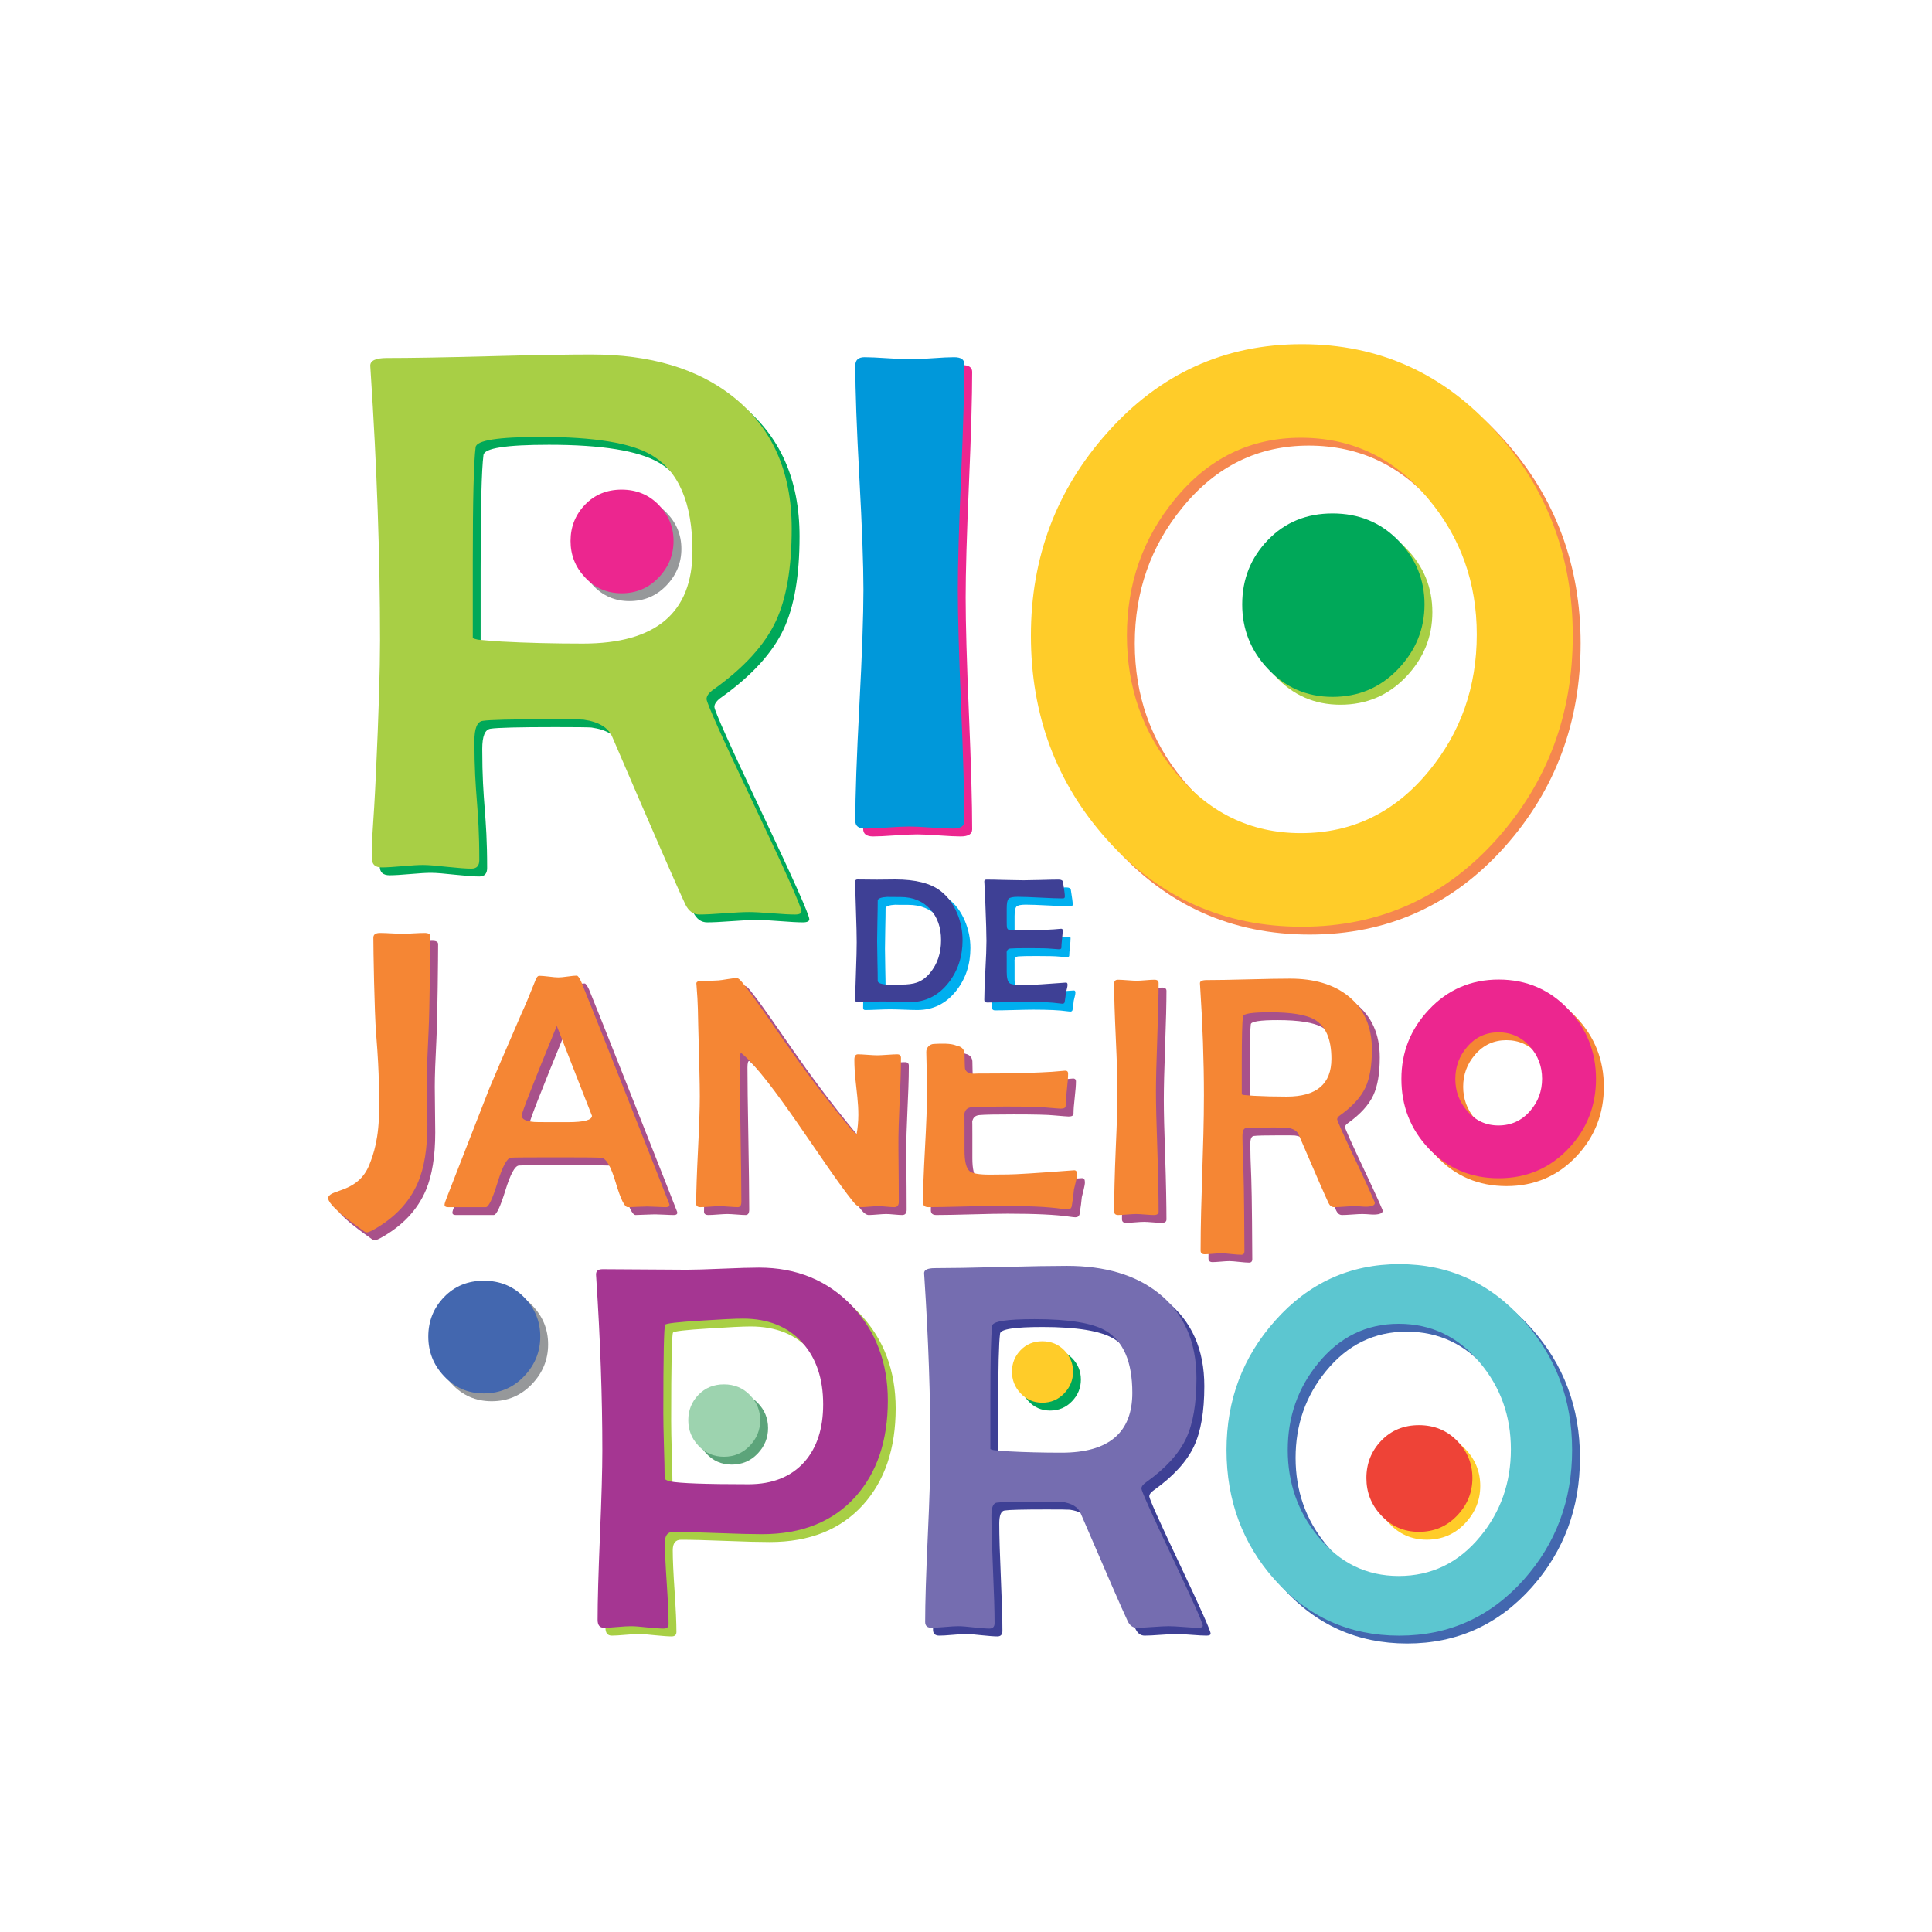 <?xml version="1.0" encoding="UTF-8"?>
<!DOCTYPE svg PUBLIC "-//W3C//DTD SVG 1.1//EN" "http://www.w3.org/Graphics/SVG/1.1/DTD/svg11.dtd">
<!-- Creator: CorelDRAW -->
<svg xmlns="http://www.w3.org/2000/svg" xml:space="preserve" width="55.503mm" height="55.503mm" version="1.1" style="shape-rendering:geometricPrecision; text-rendering:geometricPrecision; image-rendering:optimizeQuality; fill-rule:evenodd; clip-rule:evenodd"
viewBox="0 0 4201620 4201620"
 xmlns:xlink="http://www.w3.org/1999/xlink"
 xmlns:xodm="http://www.corel.com/coreldraw/odm/2003">
 <defs>
  <style type="text/css">
   <![CDATA[
    .fil0 {fill:none}
    .fil4 {fill:#96989A;fill-rule:nonzero}
    .fil12 {fill:#FFCC29;fill-rule:nonzero}
    .fil10 {fill:#F5874F;fill-rule:nonzero}
    .fil6 {fill:#F58634;fill-rule:nonzero}
    .fil19 {fill:#EE4337;fill-rule:nonzero}
    .fil9 {fill:#EC268F;fill-rule:nonzero}
    .fil5 {fill:#A8518A;fill-rule:nonzero}
    .fil18 {fill:#9DD3AF;fill-rule:nonzero}
    .fil1 {fill:#A8CF45;fill-rule:nonzero}
    .fil13 {fill:#A53692;fill-rule:nonzero}
    .fil15 {fill:#5CC6D0;fill-rule:nonzero}
    .fil11 {fill:#5CA47A;fill-rule:nonzero}
    .fil14 {fill:#756DB0;fill-rule:nonzero}
    .fil3 {fill:#4367AF;fill-rule:nonzero}
    .fil7 {fill:#00AFEF;fill-rule:nonzero}
    .fil8 {fill:#00A859;fill-rule:nonzero}
    .fil17 {fill:#0098DA;fill-rule:nonzero}
    .fil2 {fill:#3E4095;fill-rule:nonzero}
    .fil16 {fill:#3E4095;fill-rule:nonzero}
   ]]>
  </style>
 </defs>
 <g id="Layer_x0020_1">
  <g id="_2659871662416">
   <g>
    <rect class="fil0" x="328878" y="328879" width="3543856" height="3543856"/>
    <ellipse class="fil0" cx="2100803" cy="2100807" rx="1771922" ry="1771925"/>
   </g>
   <g>
    <rect class="fil0" x="-4" y="-4" width="4201620" height="4201620"/>
    <ellipse class="fil0" cx="2100802" cy="2100806" rx="2100802" ry="2100806"/>
   </g>
  </g>
  <g id="_2659871662512">
   <g>
    <path class="fil1" d="M1947898 3062916c0,87283 -23641,157223 -70894,209630 -48797,53929 -116443,80985 -202779,80985 -21332,0 -53354,-749 -96420,-2460 -42884,-1718 -75284,-2491 -96806,-2491 -12006,0 -17926,7623 -17926,22877 0,19811 1340,49357 4005,88804 2672,39637 4005,69175 4005,88994 0,6291 -3618,9531 -10666,9531 -7820,0 -19629,-961 -35451,-2475 -15814,-1711 -27638,-2672 -35458,-2672 -6851,0 -16760,568 -29712,1718 -12968,1143 -22680,1718 -29160,1718 -9349,0 -13914,-5715 -13914,-17343 0,-40598 1718,-101757 5140,-183710 3437,-81764 5148,-143127 5148,-184104 0,-116049 -4383,-240872 -13149,-374090l-568 -8380c-394,-8198 4375,-12203 14482,-12203 20197,0 50303,189 90901,575 40401,394 70697,575 91272,575 17547,0 43657,-765 78714,-2294 35072,-1514 61363,-2286 78903,-2286 82128,0 149796,28009 202772,83672 51643,54694 77563,123294 77563,205429zm-140644 8395c0,-55852 -15064,-100629 -45171,-134179 -31257,-34868 -74512,-52400 -129395,-52400 -17154,0 -47646,1529 -91477,4383 -50318,3051 -76231,6101 -77563,8963 -2665,4565 -4005,68600 -4005,192098 0,15625 386,39062 1340,70508 946,31257 1529,54694 1529,70318 0,3248 3989,5897 12188,7812 20394,4005 77184,6101 170183,6101 52021,0 92620,-16208 121583,-48592 27252,-30878 40788,-72612 40788,-125012z"/>
    <path class="fil2" d="M2632800 3552684c0,2861 -3043,4391 -8955,4391 -7040,0 -17903,-575 -32400,-1718 -14474,-1151 -25345,-1718 -32392,-1718 -7805,0 -19432,568 -34868,1718 -15443,1143 -27071,1718 -34890,1718 -8569,0 -15042,-4777 -19614,-14103 -12006,-25352 -46117,-103672 -102529,-234975 -5526,-13528 -19061,-21726 -40591,-24784 -4762,-371 -21726,-560 -50507,-560 -51264,0 -81560,749 -91280,2279 -7820,1143 -11628,10477 -11628,28403 0,26109 1151,65171 3429,117192 2279,51832 3437,90720 3437,116435 0,7820 -3626,11824 -11052,11824 -7441,0 -18675,-961 -33732,-2475 -15064,-1711 -26503,-2672 -34308,-2672 -6291,0 -16003,568 -28971,1718 -12960,1143 -22672,1718 -28971,1718 -9326,0 -13906,-4194 -13906,-12763 0,-41370 1908,-103498 5715,-186390 3823,-82900 5731,-145027 5731,-186375 0,-117586 -4391,-243181 -13157,-376376l-575 -8971c-386,-7426 7434,-11234 23437,-11234 32021,0 80038,-765 143884,-2483 63853,-1718 111666,-2475 143316,-2475 82703,0 149032,19629 198949,59077 55072,43649 82711,105390 82711,185436 0,55261 -7426,98517 -22301,130356 -15617,33331 -44588,65171 -86904,95459 -7040,4769 -10477,9531 -10477,13914 0,5140 22105,54694 66700,148646 44406,93770 66700,143695 66700,149789zm-153211 -506543c0,-67449 -19447,-112438 -58131,-135110 -28592,-16775 -80228,-25163 -154543,-25163 -60417,0 -91098,4769 -92052,14489 -2665,20212 -3997,73937 -3997,161416l0 106715c1136,772 3618,1529 7237,2294 6669,765 17714,1529 32960,2665 35269,1908 73566,2861 114543,2861 102718,0 153983,-43445 153983,-130167z"/>
    <path class="fil3" d="M3302857 3168904c0,-72029 -22392,-134664 -67146,-188078 -47025,-56609 -105905,-84823 -176791,-84823 -70159,0 -128653,28600 -175292,85958 -44012,53604 -66019,116617 -66019,188457 0,71666 22006,134475 66019,188071 46639,57366 105133,85958 175292,85958 71083,0 130319,-28592 177351,-85958 44376,-53596 66586,-116980 66586,-189585zm133150 1514c0,109092 -34974,202931 -104762,281553 -72597,81439 -163059,122249 -271016,122249 -108335,0 -198797,-40629 -271023,-121681 -69773,-78244 -104755,-172295 -104755,-282121 0,-108524 35360,-202371 105890,-281364 72597,-81810 162681,-122824 269888,-122824 107586,0 197851,41015 270463,122824 70144,78608 105315,172461 105315,281364z"/>
    <path class="fil4" d="M1192012 2923839c0,32937 -11703,61772 -35405,86533 -23709,24762 -52854,37002 -87449,37002 -34588,0 -63740,-12771 -87154,-38289 -22332,-23982 -33513,-52309 -33513,-85246 0,-33679 11454,-62271 34323,-86003 22877,-23747 51757,-35488 86344,-35488 35155,0 64285,12006 87722,35996 23429,23982 35133,52324 35133,85496z"/>
    <g>
     <path class="fil5" d="M952761 2053115c0,22990 -1249,159993 -3634,206178 -2377,46185 -3611,80750 -3611,103854 0,11181 167,27911 500,49940 356,22142 522,38751 522,49690 0,51514 -6730,93271 -20182,125163 -18297,43195 -50909,77858 -97851,103967 -6389,3490 -11037,5299 -13634,5299 -2422,0 -5057,-1423 -8108,-3861 -3808,-3028 -82635,-55965 -75595,-73142 7033,-17176 65080,-9947 89115,-70046 8592,-21491 21779,-57525 21143,-124921l-515 -53187c-197,-22029 -1877,-57676 -5867,-106617 -3853,-47275 -6048,-185247 -6048,-209191 0,-6858 4837,-10220 14671,-10220 6389,0 15927,401 28645,1083 12892,704 22430,1075 28819,1075 6389,0 -1128,-386 11242,-1075 12385,-689 21756,-1083 27790,-1083 8448,0 12597,2400 12597,7093z"/>
     <path class="fil5" d="M1472498 2635109c1718,4898 -1393,7222 -7298,7222 -4648,0 -11567,-242 -20485,-727 -9054,-477 -15837,-719 -20492,-719 -4648,0 -11688,242 -21113,719 -9296,484 -16336,727 -20984,727 -6798,0 -15458,-17812 -26018,-53430 -10553,-35625 -21242,-53679 -32165,-54156 -8925,-484 -32188,-727 -70008,-727l-57313 0c-39834,0 -62582,242 -68237,727 -8675,719 -18486,18895 -29402,54398 -10946,35496 -19357,53187 -25269,53187l-82453 0c-4898,0 -7411,-1696 -7411,-5178 0,-2528 1756,-8176 5291,-16843l91863 -235626c7797,-18887 31295,-73649 70500,-164142 7033,-15042 16594,-37669 28532,-67866 3013,-9039 6154,-13482 9682,-13482 4640,0 11681,606 20848,1688 9190,1204 16094,1794 20750,1794 4519,0 11181,-590 20227,-1915 9054,-1332 15715,-1923 19985,-1923 2135,0 5276,4209 9304,12634 5655,13240 33937,84399 85088,213362 71999,181500 106019,268677 106579,270274zm-168048 -191462c-2263,-5662 -14065,-35867 -35435,-90371 -20734,-52945 -34308,-87964 -41098,-105178 -50894,124073 -76291,189183 -76291,194952 0,8062 9175,12634 27661,14080 1007,235 12809,356 35685,356l37449 0c34694,0 52029,-4565 52029,-13838z"/>
     <path class="fil5" d="M1976491 2317636c0,64035 -6207,129690 -5511,197980 522,51128 787,89418 787,115035 0,7820 -3270,11681 -9697,11681 -3921,0 -9690,-371 -17411,-1090 -7721,-719 -13626,-1083 -17426,-1083 -4186,0 -10477,371 -18993,1083 -8509,727 -14799,1090 -18978,1090 -4595,0 -10159,-3656 -16253,-11196 -65375,-80886 -177730,-269184 -243658,-323840 -2491,0 -3800,4807 -3800,14436 0,36230 621,73460 1840,145989 1211,72423 1961,126836 1961,162930 0,7820 -2619,11681 -7721,11681 -4330,0 -11037,-386 -19909,-1090 -8887,-696 -15587,-1083 -19917,-1083 -4580,0 -11552,386 -20553,1083 -9016,704 -15980,1090 -20575,1090 -6404,0 -9561,-2407 -9561,-7108 0,-25746 1340,-64762 3936,-116852 2589,-51953 3929,-91091 3929,-117207 0,-28388 -1370,-79660 -3399,-153672 -530,-19205 -318,-48214 -3671,-86639l-401 -4565c-310,-3611 2786,-5549 9167,-5662 16609,-310 29614,-780 39039,-1446 3626,-242 10371,-1211 20295,-2884 8365,-1408 15064,-2165 19909,-2165 2362,0 6578,3316 12067,10227 58888,74141 111484,167919 232901,314332 5163,6230 10348,11438 14943,15882 11075,-59773 -4724,-103294 -4724,-162968 0,-7820 2619,-11673 7721,-11673 4587,0 11597,424 20833,1083 9357,659 16374,1083 20962,1083 4845,0 12241,-431 21862,-1083 9750,-659 17033,-1083 21885,-1083 5360,0 8123,2521 8123,7706z"/>
     <path class="fil5" d="M2359415 2571089c0,3732 -954,9152 -2756,16245 -2173,9031 -3505,14444 -3982,16366 -606,8425 -2279,20939 -4936,37184 -1083,4217 -4217,6374 -9145,6374 -2286,0 -6730,-484 -13346,-1446 -28895,-4209 -73649,-6382 -134187,-6382 -17199,0 -42960,492 -77495,1453 -34535,961 -60409,1446 -77502,1446 -7820,0 -11673,-3376 -11673,-10227 0,-26367 1446,-65829 4338,-118661 2877,-52703 4330,-92294 4330,-118653 0,-15950 -522,-57268 -1544,-89743 -288,-9296 6889,-17154 16170,-17676 18645,-1060 37426,-1332 49115,3482 1363,560 2877,1022 4436,1363 7873,1718 13361,8441 13482,16488 129,8463 507,30628 1014,32423 2067,7335 8183,10946 18297,10946 2763,0 6730,-121 11908,-356 5413,0 9387,0 12036,0 45973,0 87245,-848 123824,-2528 14323,-477 31287,-1681 50780,-3611 4936,-492 7343,1681 7343,6374 0,7585 -840,19130 -2642,34777 -1809,15526 -2650,27192 -2650,35019 0,4330 -3490,6382 -10591,6382 -2771,0 -13248,-848 -31280,-2407 -13134,-1446 -42733,-2173 -88691,-2173 -38751,0 -63308,484 -73536,1446 -9387,606 -14799,5534 -16245,14686 242,-1696 363,7335 363,26957l0 51984c0,24300 3740,39463 11317,45610 5768,4928 20447,7343 43914,7343l38751 -363c16488,0 62574,-2892 138509,-8668l5291 -356c4701,-484 6980,2521 6980,8902z"/>
     <path class="fil5" d="M2536766 2651937c0,4936 -3361,7464 -10220,7464 -4217,0 -10598,-356 -19372,-1083 -8668,-719 -15049,-1083 -19258,-1083 -4451,0 -11067,356 -19735,1083 -8660,727 -15163,1083 -19379,1083 -5890,0 -8774,-2650 -8774,-8062 0,-26836 1196,-84232 3603,-138252 2407,-53914 3618,-94353 3618,-121431 0,-26102 -1204,-65224 -3618,-117563 -2407,-52218 -3603,-91462 -3603,-117571 0,-5897 2763,-8781 8176,-8781 4459,0 11196,356 20454,1083 9152,727 16132,1083 20825,1083 4217,0 10583,-356 19008,-1083 8547,-727 14928,-1083 19145,-1083 6139,0 9129,2407 9129,7101 0,26238 -946,65701 -2877,118411 -1930,52597 -2892,92060 -2892,118403 0,27078 961,67639 2892,121674 1930,54028 2877,111651 2877,138608z"/>
     <path class="fil5" d="M3006224 2630332c5261,12135 -19781,11166 -23005,10908 -9145,-712 -16011,-1083 -20462,-1083 -4928,0 -12271,363 -22021,1083 -9743,727 -17086,1090 -22021,1090 -5420,0 -9500,-3013 -12400,-8910 -7578,-16003 -29114,-65466 -64739,-148366 -3482,-8547 -12029,-13732 -25625,-15655 -3013,-235 -13725,-356 -31893,-356 -32370,0 -51499,477 -57638,1431 -4943,727 -7343,6631 -7343,17941 0,16480 742,41189 2157,74005 1408,32718 2173,159728 2173,175974 0,4936 -2294,7464 -6980,7464 -4693,0 -11809,-575 -21295,-1567 -9485,-999 -16737,-1688 -21666,-1688 -3974,0 -10106,356 -18289,1083 -8191,727 -14323,1083 -18297,1083 -5890,0 -8781,-2642 -8781,-8055 0,-112968 7222,-225739 7222,-337837 0,-74232 -2771,-153544 -8304,-237662l-363 -5655c-250,-4701 4693,-7093 14799,-7093 20220,0 50545,-492 90856,-1575 40318,-1083 70515,-1559 90500,-1559 52218,0 94103,12392 125633,37298 34777,27563 52218,66556 52218,117101 0,34890 -4686,62211 -14080,82302 -9864,21060 -28153,41158 -54875,60288 -4444,3013 -6616,6018 -6616,8789 0,3240 13997,34527 42120,93861 28062,59198 37487,81832 39016,85360zm-93649 -310630c0,-42597 -12279,-71007 -36700,-85322 -18055,-10591 -50666,-15890 -97593,-15890 -38146,0 -57525,3013 -58123,9152 -1681,12756 -2528,46692 -2528,101923l0 67389c719,492 2294,961 4572,1446 4217,477 11189,969 20818,1681 22264,1204 46450,1809 72324,1809 64868,0 97230,-27434 97230,-82188z"/>
    </g>
    <path class="fil6" d="M3487967 2363495c0,58350 -19705,108540 -59001,150576 -40871,43551 -91825,65383 -152597,65383 -61015,0 -111954,-21734 -152612,-65087 -39289,-41840 -59001,-92128 -59001,-150871 0,-58025 19917,-108214 59622,-150455 40893,-43755 91620,-65685 151992,-65685 60568,0 111409,21930 152279,65685 39516,42044 59319,92234 59319,150455zm-117245 -583c0,-26594 -8713,-49728 -26117,-69455 -18289,-20909 -41174,-31332 -68759,-31332 -27275,0 -50031,10560 -68168,31749 -17108,19796 -25663,43059 -25663,69592 0,26473 8554,49660 25663,69463 18138,21189 40893,31749 68168,31749 27653,0 50704,-10560 68971,-31749 17260,-19803 25905,-43202 25905,-70016z"/>
    <g>
     <path class="fil7" d="M2110420 2061669c0,35647 -10121,66420 -30447,92453 -22006,28244 -50318,42400 -84792,42400 -6624,0 -16495,-257 -29735,-780 -13248,-522 -23187,-719 -29803,-719 -5973,0 -14936,197 -26874,719 -12014,522 -20977,780 -26957,780 -3179,0 -4739,-1567 -4739,-4739 0,-13831 530,-34671 1559,-62597 1045,-27911 1567,-48827 1567,-62779 0,-14678 -522,-36821 -1567,-66352 -1030,-29538 -1559,-51681 -1559,-66420 0,-2665 1628,-3967 4936,-3967 4739,0 11756,68 21045,197 9349,136 16359,197 21030,197 4345,0 10908,-61 19803,-197 8895,-129 15579,-197 20189,-197 44027,0 76813,8312 98365,24936 15519,11885 27464,27918 35965,48115 7994,18751 12014,38433 12014,58948zm-46745 0c0,-27396 -7790,-49735 -23369,-67010 -16238,-17843 -37850,-26813 -64997,-26813 -22400,0 -31423,-121 -27139,-386 -14799,780 -22271,3505 -22271,8183 0,9735 -189,24413 -651,43884 -447,19485 -643,34088 -643,43831 0,9675 197,24149 643,43437 462,19281 651,33694 651,43369 0,4807 7661,7600 22862,8372 -2082,-121 7199,-189 27722,-189 14542,0 26162,-1499 34731,-4550 10644,-3830 20257,-10840 28698,-21166 15844,-19273 23762,-42915 23762,-70962z"/>
     <path class="fil7" d="M2338764 2158793c0,2014 -530,4943 -1499,8781 -1166,4883 -1885,7805 -2150,8842 -326,4557 -1234,11325 -2665,20106 -583,2279 -2279,3444 -4943,3444 -1234,0 -3641,-257 -7214,-780 -15617,-2279 -39811,-3452 -72529,-3452 -9304,0 -23225,265 -41900,787 -18668,522 -32650,780 -41893,780 -4224,0 -6298,-1817 -6298,-5526 0,-14247 772,-35579 2339,-64134 1559,-28494 2339,-49902 2339,-64141 0,-14444 -780,-41439 -2339,-80985 -265,-10144 -984,-25307 -2150,-45534l-189 -2672c-144,-2930 1491,-4360 4936,-4360 8910,0 22248,265 40076,787 17752,447 31158,712 40000,712 8531,0 21272,-265 38252,-712 16972,-522 29728,-787 38244,-787 5988,0 9243,1832 9690,5541 2665,16647 4035,27055 4035,31083 0,2930 -1370,4360 -4164,4360 -10795,0 -27184,-590 -49039,-1756 -21923,-1166 -38380,-1756 -49440,-1756 -10409,0 -16972,1431 -19712,4224 -2733,2801 -4103,9705 -4103,20818l0 28426c0,7812 197,12294 598,13596 1098,3974 4413,5927 9879,5927 1499,0 3649,-68 6442,-197 2930,0 5080,0 6503,0 24853,0 47161,-454 66935,-1370 7744,-265 16912,-908 27457,-1946 2665,-265 3959,901 3959,3444 0,4095 -447,10333 -1431,18796 -969,8388 -1431,14701 -1431,18933 0,2339 -1885,3444 -5723,3444 -1491,0 -7154,-462 -16904,-1294 -7101,-787 -23096,-1181 -47949,-1181 -20939,0 -34209,265 -39743,780 -5072,333 -7994,2998 -8781,7941 136,-908 189,3967 189,14572l0 28100c0,13134 2029,21332 6124,24656 3119,2657 11052,3967 23740,3967l20946 -197c8910,0 33823,-1559 74875,-4686l2854 -197c2544,-257 3777,1370 3777,4815z"/>
    </g>
    <path class="fil8" d="M1760078 1999133c0,4436 -4724,6798 -13861,6798 -10908,0 -27706,-878 -50137,-2657 -22400,-1771 -39228,-2650 -50129,-2650 -12074,0 -30076,878 -53959,2650 -23884,1779 -41885,2657 -53982,2657 -13270,0 -23278,-7373 -30364,-21817 -18577,-39228 -71371,-160440 -158661,-363613 -8547,-20939 -29485,-33626 -62794,-38342 -7381,-583 -33634,-878 -78161,-878 -79334,0 -126201,1166 -141250,3528 -12097,1779 -17994,16223 -17994,43952 0,120493 10621,138623 10621,259093 0,12097 -5602,18289 -17101,18289 -11506,0 -28933,-1355 -52196,-3823 -23301,-2475 -41007,-4141 -53081,-4141 -9743,0 -24769,878 -44830,2657 -20061,1771 -35087,2650 -44830,2650 -14444,0 -21522,-6480 -21522,-19750 0,-64012 2967,-57722 8834,-185974 5882,-128267 8865,-224415 8865,-288412 0,-181939 -6798,-376293 -20356,-582410l-878 -13868c-606,-11499 11491,-17388 36261,-17388 49546,0 123861,-1188 222651,-3846 98797,-2650 172802,-3823 221765,-3823 127979,0 230607,30364 307867,91409 85224,67540 127987,163089 127987,286951 0,85511 -11499,152454 -34504,201704 -24179,51598 -69009,100856 -134475,147730 -10908,7373 -16223,14754 -16223,21522 0,7964 34209,84641 103210,230032 68713,145088 103225,222348 103225,231773zm-237087 -783820c0,-104391 -30099,-173998 -89947,-209085 -44247,-25950 -124157,-38933 -239169,-38933 -93468,0 -140947,7381 -142438,22423 -4111,31264 -6177,114422 -6177,249774l0 165141c1749,1181 5602,2354 11196,3550 10326,1166 27419,2362 51015,4111 54565,2945 113831,4436 177230,4436 158956,0 238290,-67230 238290,-201417z"/>
    <path class="fil9" d="M2114235 1803575c0,10227 -8259,15466 -25057,15466 -10326,0 -25958,-742 -47487,-2248 -21226,-1499 -36859,-2241 -47184,-2241 -10908,0 -27131,742 -48358,2241 -21234,1506 -37154,2248 -47479,2248 -14444,0 -21529,-5481 -21529,-16707 0,-55625 2945,-139176 8849,-251167 5905,-111749 8857,-195565 8857,-251682 0,-54126 -2952,-135186 -8857,-243680 -5905,-108244 -8849,-189570 -8849,-243695 0,-12211 6798,-18206 20061,-18206 10916,0 27426,742 50114,2248 22430,1499 39516,2241 51037,2241 10326,0 25935,-742 46586,-2241 20939,-1506 36571,-2248 46889,-2248 15042,0 22407,4981 22407,14724 0,54368 -2339,136170 -7063,245429 -4724,109001 -7086,190811 -7086,245429 0,56117 2362,140175 7086,252174 4724,111992 7063,196042 7063,251917z"/>
    <path class="fil10" d="M3228662 1396957c0,-112930 -35110,-211129 -105284,-294892 -73725,-88751 -166034,-132991 -277216,-132991 -109978,0 -201697,44830 -274824,134770 -69009,84050 -103513,182840 -103513,295475 0,112370 34504,210864 103513,294892 73127,89947 164846,134777 274824,134777 111477,0 204369,-44830 278094,-134777 69592,-84028 104406,-183423 104406,-297254zm208775 2362c0,171053 -54838,318200 -164263,441471 -113831,127692 -255664,191682 -424938,191682 -169857,0 -311697,-63702 -424938,-190803 -109403,-122673 -164263,-270123 -164263,-442349 0,-170152 55436,-317292 166034,-441153 113831,-128275 255088,-192582 423167,-192582 168684,0 310229,64308 424060,192582 109993,123256 165141,270418 165141,441153z"/>
    <path class="fil11" d="M1670342 3105770c0,21158 -7517,39675 -22740,55587 -15231,15905 -33952,23770 -56177,23770 -22218,0 -40946,-8206 -55988,-24595 -14345,-15413 -21529,-33604 -21529,-54762 0,-21635 7358,-40008 22052,-55254 14693,-15254 33248,-22793 55466,-22793 22581,0 41295,7714 56352,23119 15049,15413 22566,33619 22566,54928z"/>
    <g>
     <path class="fil4" d="M1481855 1193640c0,30295 -10757,56813 -32559,79592 -21809,22771 -48615,34035 -80432,34035 -31825,0 -58630,-11741 -80167,-35216 -20545,-22059 -30825,-48115 -30825,-78411 0,-30977 10530,-57283 31567,-79107 21045,-21847 47601,-32642 79425,-32642 32332,0 59122,11045 80674,33104 21560,22067 32317,48130 32317,78645z"/>
    </g>
    <g>
     <path class="fil1" d="M3115021 1331461c0,53619 -19046,100561 -57638,140871 -38592,40318 -86049,60250 -142363,60250 -56321,0 -103770,-20787 -141893,-62339 -36367,-39046 -54557,-85163 -54557,-138782 0,-54830 18637,-101386 55875,-140023 37245,-38668 84255,-57775 140576,-57775 57230,0 104649,19553 142802,58600 38153,39046 57199,85193 57199,139198z"/>
    </g>
    <g>
     <path class="fil12" d="M3219185 3231471c0,31181 -11075,58479 -33520,81923 -22445,23444 -50038,35034 -82794,35034 -32748,0 -60349,-12089 -82514,-36253 -21143,-22703 -31726,-49523 -31726,-80704 0,-31893 10833,-58963 32491,-81431 21658,-22483 49001,-33596 81749,-33596 33286,0 60863,11370 83051,34073 22188,22710 33263,49546 33263,80954z"/>
    </g>
    <path class="fil8" d="M2350671 3000258c0,17964 -6382,33687 -19304,47192 -12930,13505 -28827,20182 -47691,20182 -18865,0 -34762,-6964 -47532,-20886 -12180,-13073 -18274,-28524 -18274,-46488 0,-18365 6245,-33959 18713,-46904 12475,-12952 28229,-19349 47093,-19349 19167,0 35057,6548 47835,19629 12778,13081 19160,28532 19160,46624z"/>
   </g>
   <g>
    <path class="fil13" d="M1930820 3045845c0,87283 -23634,157215 -70886,209623 -48797,53929 -116443,80992 -202779,80992 -21332,0 -53354,-749 -96427,-2468 -42877,-1718 -75277,-2483 -96798,-2483 -12014,0 -17926,7623 -17926,22869 0,19818 1340,49364 4005,88812 2672,39637 3997,69175 3997,88986 0,6291 -3618,9538 -10659,9538 -7820,0 -19637,-969 -35458,-2475 -15806,-1718 -27631,-2672 -35451,-2672 -6858,0 -16768,560 -29720,1718 -12968,1143 -22680,1711 -29160,1711 -9349,0 -13906,-5708 -13906,-17335 0,-40606 1718,-101764 5140,-183718 3429,-81757 5148,-143120 5148,-184096 0,-116057 -4391,-240872 -13157,-374090l-560 -8388c-394,-8191 4368,-12195 14474,-12195 20204,0 50311,189 90901,568 40409,394 70697,583 91280,583 17540,0 43649,-765 78714,-2294 35065,-1514 61363,-2294 78895,-2294 82135,0 149796,28009 202779,83672 51643,54701 77555,123301 77555,205436zm-140644 8388c0,-55844 -15057,-100621 -45171,-134172 -31249,-34875 -74505,-52400 -129395,-52400 -17146,0 -47646,1529 -91469,4383 -50318,3043 -76238,6101 -77570,8963 -2665,4565 -4005,68600 -4005,192098 0,15617 386,39054 1340,70508 954,31249 1529,54694 1529,70318 0,3240 3997,5897 12195,7812 20394,3997 77177,6101 170183,6101 52014,0 92620,-16215 121583,-48592 27252,-30878 40780,-72620 40780,-125020z"/>
    <path class="fil14" d="M2615729 3535613c0,2854 -3051,4383 -8955,4383 -7048,0 -17903,-568 -32400,-1711 -14482,-1158 -25345,-1718 -32400,-1718 -7797,0 -19425,560 -34860,1718 -15443,1143 -27071,1711 -34890,1711 -8577,0 -15042,-4769 -19622,-14103 -11999,-25345 -46117,-103672 -102529,-234967 -5526,-13535 -19054,-21726 -40583,-24784 -4762,-379 -21726,-568 -50515,-568 -51264,0 -81552,757 -91280,2286 -7820,1143 -11628,10469 -11628,28403 0,26102 1158,65171 3437,117192 2279,51825 3429,90712 3429,116435 0,7820 -3618,11824 -11045,11824 -7441,0 -18683,-969 -33740,-2475 -15057,-1718 -26495,-2672 -34300,-2672 -6291,0 -16011,560 -28978,1718 -12952,1143 -22672,1711 -28963,1711 -9334,0 -13906,-4186 -13906,-12763 0,-41370 1900,-103490 5708,-186383 3830,-82907 5731,-145027 5731,-186383 0,-117578 -4391,-243173 -13157,-376368l-568 -8971c-386,-7426 7434,-11234 23429,-11234 32021,0 80046,-772 143884,-2491 63853,-1711 111674,-2475 143316,-2475 82711,0 149032,19629 198956,59077 55072,43649 82703,105390 82703,185444 0,55261 -7426,98517 -22294,130349 -15625,33339 -44588,65171 -86904,95459 -7048,4777 -10477,9538 -10477,13921 0,5133 22105,54694 66700,148638 44398,93770 66700,143695 66700,149796zm-153218 -506543c0,-67449 -19447,-112438 -58123,-135118 -28592,-16775 -80235,-25155 -154550,-25155 -60409,0 -91098,4762 -92052,14489 -2665,20204 -3997,73937 -3997,161416l0 106708c1136,780 3626,1529 7245,2301 6662,757 17714,1529 32960,2665 35261,1900 73558,2854 114543,2854 102711,0 153975,-43445 153975,-130160z"/>
    <path class="fil15" d="M3285786 3151834c0,-72029 -22392,-134664 -67154,-188078 -47018,-56609 -105898,-84823 -176791,-84823 -70159,0 -128653,28592 -175292,85958 -44005,53604 -66011,116609 -66011,188449 0,71673 22006,134475 66011,188071 46639,57366 105133,85958 175292,85958 71090,0 130326,-28592 177359,-85958 44376,-53596 66586,-116973 66586,-189577zm133150 1506c0,109092 -34974,202931 -104762,281561 -72604,81431 -163059,122249 -271016,122249 -108335,0 -198805,-40629 -271023,-121689 -69773,-78237 -104762,-172295 -104762,-282121 0,-108517 35360,-202371 105898,-281357 72597,-81810 162681,-122824 269888,-122824 107578,0 197851,41015 270456,122824 70152,78608 105322,172461 105322,281357z"/>
    <path class="fil3" d="M1174934 2906768c0,32930 -11696,61764 -35405,86526 -23702,24762 -52847,37010 -87442,37010 -34595,0 -63740,-12771 -87154,-38297 -22339,-23982 -33513,-52309 -33513,-85239 0,-33679 11446,-62279 34323,-86011 22877,-23747 51749,-35488 86344,-35488 35148,0 64277,12014 87714,35996 23437,23982 35133,52324 35133,85504z"/>
    <g>
     <path class="fil6" d="M935690 2036044c0,22990 -1249,159986 -3641,206171 -2377,46185 -3611,80750 -3611,103854 0,11181 174,27918 500,49940 356,22150 530,38751 530,49697 0,51514 -6737,93263 -20189,125156 -18289,43202 -50901,77858 -97843,103975 -6389,3482 -11045,5291 -13641,5291 -2422,0 -5057,-1416 -8100,-3861 -3808,-3028 -82642,-55965 -75602,-73142 7040,-17176 65080,-9947 89115,-70046 8592,-21484 21779,-57525 21143,-124921l-515 -53187c-197,-22021 -1870,-57676 -5859,-106617 -3861,-47267 -6048,-185239 -6048,-209191 0,-6851 4830,-10220 14663,-10220 6389,0 15927,401 28653,1090 12884,696 22423,1075 28819,1075 6389,0 -1128,-386 11234,-1075 12392,-696 21756,-1090 27790,-1090 8448,0 12604,2400 12604,7101z"/>
     <path class="fil6" d="M1455420 2618031c1726,4898 -1385,7222 -7290,7222 -4656,0 -11575,-235 -20492,-727 -9046,-477 -15829,-712 -20485,-712 -4656,0 -11688,235 -21113,712 -9296,492 -16344,727 -20992,727 -6790,0 -15458,-17805 -26011,-53422 -10560,-35625 -21249,-53679 -32173,-54156 -8925,-492 -32180,-727 -70000,-727l-57313 0c-39834,0 -62589,235 -68244,727 -8675,712 -18479,18887 -29402,54391 -10939,35504 -19357,53187 -25269,53187l-82453 0c-4890,0 -7404,-1688 -7404,-5170 0,-2528 1756,-8183 5284,-16843l91870 -235633c7790,-18880 31295,-73649 70492,-164134 7040,-15049 16594,-37669 28532,-67873 3013,-9031 6162,-13482 9682,-13482 4648,0 11681,613 20856,1696 9182,1204 16094,1794 20750,1794 4519,0 11181,-590 20227,-1915 9046,-1332 15708,-1930 19977,-1930 2142,0 5284,4209 9311,12634 5655,13240 33929,84406 85080,213362 72006,181507 106019,268677 106579,270274zm-168040 -191454c-2263,-5662 -14073,-35867 -35443,-90379 -20727,-52945 -34308,-87964 -41090,-105171 -50901,124066 -76291,189176 -76291,194952 0,8055 9175,12634 27653,14073 1007,242 12816,363 35693,363l37442 0c34694,0 52037,-4572 52037,-13838z"/>
     <path class="fil6" d="M1959413 2300557c0,64035 -6200,129698 -5503,197980 515,51128 787,89418 787,115035 0,7820 -3270,11681 -9705,11681 -3921,0 -9690,-363 -17411,-1083 -7721,-727 -13619,-1083 -17419,-1083 -4194,0 -10485,363 -18993,1083 -8516,727 -14807,1083 -18986,1083 -4587,0 -10159,-3656 -16253,-11189 -65367,-80886 -177722,-269191 -243650,-323840 -2491,0 -3800,4799 -3800,14436 0,36230 621,73460 1840,145989 1204,72415 1961,126829 1961,162923 0,7820 -2619,11681 -7721,11681 -4330,0 -11045,-386 -19917,-1083 -8880,-704 -15579,-1083 -19909,-1083 -4580,0 -11552,379 -20553,1083 -9016,696 -15988,1083 -20575,1083 -6412,0 -9561,-2407 -9561,-7101 0,-25746 1340,-64762 3929,-116852 2597,-51961 3929,-91091 3929,-117207 0,-28395 -1363,-79667 -3399,-153672 -530,-19213 -318,-48221 -3671,-86647l-394 -4565c-310,-3611 2786,-5549 9167,-5662 16601,-303 29614,-772 39039,-1438 3618,-250 10363,-1211 20288,-2884 8365,-1408 15064,-2173 19917,-2173 2362,0 6578,3323 12059,10227 58895,74149 111484,167927 232901,314332 5170,6230 10356,11438 14943,15890 11075,-59773 -4716,-103301 -4716,-162968 0,-7820 2619,-11673 7721,-11673 4587,0 11597,416 20833,1075 9357,666 16366,1083 20962,1083 4837,0 12233,-424 21862,-1083 9750,-659 17033,-1075 21885,-1075 5360,0 8115,2521 8115,7699z"/>
     <path class="fil6" d="M2342337 2554011c0,3732 -954,9152 -2756,16245 -2165,9031 -3497,14444 -3974,16366 -606,8425 -2286,20946 -4936,37192 -1083,4217 -4217,6374 -9145,6374 -2286,0 -6737,-484 -13354,-1453 -28887,-4209 -73649,-6374 -134179,-6374 -17207,0 -42960,484 -77502,1453 -34535,961 -60409,1438 -77495,1438 -7820,0 -11673,-3369 -11673,-10227 0,-26359 1446,-65829 4338,-118653 2877,-52710 4330,-92294 4330,-118653 0,-15950 -522,-57268 -1552,-89743 -288,-9296 6896,-17161 16170,-17684 18645,-1052 37426,-1332 49115,3490 1370,560 2877,1022 4444,1363 7865,1718 13361,8433 13475,16488 129,8456 515,30628 1022,32423 2059,7328 8183,10939 18289,10939 2771,0 6737,-114 11908,-356 5413,0 9394,0 12044,0 45965,0 87245,-848 123816,-2528 14323,-477 31287,-1681 50788,-3611 4936,-484 7343,1681 7343,6382 0,7578 -848,19130 -2650,34777 -1809,15519 -2642,27192 -2642,35019 0,4330 -3497,6374 -10598,6374 -2763,0 -13240,-840 -31280,-2407 -13126,-1438 -42725,-2165 -88691,-2165 -38751,0 -63301,477 -73528,1438 -9387,613 -14799,5534 -16245,14686 242,-1688 356,7343 356,26965l0 51976c0,24307 3740,39470 11325,45617 5768,4921 20447,7343 43914,7343l38744 -371c16488,0 62582,-2884 138517,-8668l5291 -356c4693,-477 6972,2528 6972,8902z"/>
     <path class="fil6" d="M2519696 2634867c0,4936 -3361,7464 -10220,7464 -4217,0 -10606,-363 -19379,-1090 -8668,-712 -15042,-1083 -19251,-1083 -4459,0 -11075,363 -19735,1083 -8668,727 -15163,1090 -19379,1090 -5890,0 -8781,-2650 -8781,-8062 0,-26843 1196,-84232 3603,-138252 2407,-53914 3626,-94353 3626,-121431 0,-26109 -1204,-65224 -3626,-117563 -2407,-52226 -3603,-91469 -3603,-117571 0,-5905 2771,-8789 8183,-8789 4459,0 11189,363 20454,1090 9152,719 16124,1083 20818,1083 4224,0 10591,-363 19016,-1083 8547,-727 14921,-1090 19137,-1090 6139,0 9137,2407 9137,7108 0,26230 -946,65701 -2877,118403 -1930,52597 -2892,92067 -2892,118411 0,27078 961,67639 2892,121666 1930,54028 2877,111658 2877,138615z"/>
     <path class="fil6" d="M2989153 2613262c5254,12127 -19781,11166 -23005,10908 -9145,-719 -16011,-1083 -20469,-1083 -4921,0 -12264,356 -22014,1083 -9750,727 -17093,1083 -22029,1083 -5420,0 -9500,-3013 -12392,-8902 -7578,-16011 -29122,-65473 -64747,-148373 -3482,-8547 -12029,-13725 -25617,-15647 -3013,-242 -13725,-356 -31893,-356 -32377,0 -51507,477 -57646,1431 -4943,727 -7335,6624 -7335,17933 0,16488 742,41196 2157,74013 1408,32710 2165,159721 2165,175966 0,4936 -2286,7464 -6972,7464 -4693,0 -11817,-568 -21302,-1559 -9485,-999 -16730,-1696 -21666,-1696 -3967,0 -10098,363 -18289,1090 -8183,727 -14323,1083 -18289,1083 -5890,0 -8789,-2650 -8789,-8062 0,-112968 7222,-225732 7222,-337829 0,-74240 -2763,-153551 -8304,-237662l-356 -5662c-250,-4693 4693,-7093 14792,-7093 20227,0 50545,-484 90856,-1567 40326,-1090 70523,-1567 90508,-1567 52218,0 94096,12400 125625,37298 34784,27570 52218,66556 52218,117101 0,34890 -4686,62211 -14073,82309 -9871,21060 -28153,41158 -54875,60288 -4451,3013 -6616,6018 -6616,8781 0,3248 13989,34535 42120,93869 28062,59190 37487,81832 39016,85360zm-93649 -310638c0,-42589 -12279,-71000 -36707,-85315 -18055,-10598 -50666,-15890 -97593,-15890 -38138,0 -57517,3013 -58115,9152 -1681,12756 -2528,46685 -2528,101923l0 67389c719,484 2286,954 4565,1446 4217,477 11196,961 20825,1681 22264,1204 46450,1809 72324,1809 64860,0 97230,-27441 97230,-82196z"/>
    </g>
    <path class="fil9" d="M3470889 2346417c0,58350 -19697,108540 -58994,150576 -40878,43558 -91825,65383 -152597,65383 -61015,0 -111954,-21734 -152620,-65080 -39289,-41840 -59001,-92135 -59001,-150879 0,-58025 19917,-108214 59622,-150455 40893,-43747 91620,-65678 151999,-65678 60568,0 111401,21930 152279,65678 39508,42044 59311,92234 59311,150455zm-117245 -575c0,-26594 -8706,-49728 -26117,-69463 -18282,-20901 -41174,-31325 -68751,-31325 -27275,0 -50038,10560 -68168,31749 -17108,19796 -25663,43059 -25663,69592 0,26473 8554,49660 25663,69455 18130,21189 40893,31749 68168,31749 27646,0 50697,-10560 68971,-31749 17260,-19796 25897,-43195 25897,-70008z"/>
    <g>
     <path class="fil16" d="M2093350 2044598c0,35640 -10129,66420 -30447,92453 -22014,28244 -50318,42392 -84800,42392 -6616,0 -16488,-257 -29728,-780 -13248,-515 -23187,-712 -29811,-712 -5965,0 -14928,197 -26866,712 -12021,522 -20977,780 -26957,780 -3179,0 -4739,-1559 -4739,-4739 0,-13831 522,-34663 1559,-62589 1045,-27918 1559,-48827 1559,-62779 0,-14678 -515,-36821 -1559,-66352 -1037,-29546 -1559,-51688 -1559,-66420 0,-2672 1628,-3967 4936,-3967 4739,0 11749,61 21037,197 9349,129 16366,197 21037,197 4345,0 10908,-68 19803,-197 8895,-136 15579,-197 20182,-197 44035,0 76821,8312 98373,24936 15511,11877 27464,27911 35965,48108 7986,18759 12014,38441 12014,58956zm-46753 0c0,-27404 -7782,-49743 -23361,-67010 -16238,-17850 -37858,-26821 -64997,-26821 -22400,0 -31423,-121 -27139,-386 -14799,787 -22271,3513 -22271,8183 0,9743 -189,24421 -651,43891 -454,19478 -651,34080 -651,43823 0,9675 197,24156 651,43437 462,19289 651,33702 651,43376 0,4799 7661,7593 22854,8365 -2074,-121 7207,-189 27729,-189 14535,0 26155,-1491 34731,-4550 10644,-3823 20250,-10840 28698,-21166 15837,-19273 23755,-42907 23755,-70954z"/>
     <path class="fil16" d="M2321685 2141722c0,2014 -522,4943 -1491,8774 -1173,4890 -1885,7812 -2150,8849 -333,4557 -1234,11317 -2665,20099 -583,2279 -2279,3452 -4951,3452 -1234,0 -3634,-257 -7214,-787 -15617,-2279 -39811,-3444 -72521,-3444 -9311,0 -23233,265 -41900,780 -18675,530 -32650,787 -41893,787 -4232,0 -6306,-1824 -6306,-5534 0,-14239 780,-35579 2339,-64134 1567,-28494 2347,-49894 2347,-64141 0,-14436 -780,-41439 -2347,-80985 -265,-10144 -977,-25299 -2150,-45534l-189 -2665c-136,-2930 1491,-4360 4943,-4360 8910,0 22248,265 40068,780 17759,454 31158,719 40008,719 8524,0 21272,-265 38244,-719 16980,-515 29728,-780 38244,-780 5995,0 9243,1824 9697,5534 2665,16647 4027,27055 4027,31090 0,2930 -1363,4360 -4164,4360 -10795,0 -27184,-590 -49039,-1764 -21923,-1166 -38373,-1749 -49433,-1749 -10409,0 -16980,1431 -19720,4224 -2733,2793 -4095,9697 -4095,20818l0 28426c0,7812 197,12294 590,13596 1105,3974 4421,5920 9887,5920 1491,0 3641,-61 6442,-197 2930,0 5072,0 6495,0 24853,0 47169,-454 66942,-1363 7744,-265 16912,-916 27449,-1953 2665,-265 3967,908 3967,3452 0,4095 -454,10333 -1431,18789 -969,8395 -1431,14709 -1431,18933 0,2339 -1885,3452 -5731,3452 -1491,0 -7146,-462 -16896,-1302 -7101,-780 -23104,-1173 -47949,-1173 -20946,0 -34217,257 -39743,780 -5080,326 -8002,2998 -8781,7941 129,-916 189,3967 189,14572l0 28100c0,13134 2021,21325 6124,24648 3119,2657 11045,3967 23740,3967l20946 -197c8902,0 33815,-1552 74868,-4678l2854 -197c2544,-257 3777,1363 3777,4815z"/>
    </g>
    <path class="fil1" d="M1743000 1982062c0,4428 -4716,6798 -13853,6798 -10908,0 -27714,-886 -50137,-2657 -22400,-1779 -39228,-2657 -50129,-2657 -12082,0 -30076,878 -53967,2657 -23884,1771 -41878,2657 -53975,2657 -13278,0 -23278,-7381 -30364,-21824 -18577,-39228 -71371,-160432 -158661,-363605 -8547,-20939 -29485,-33626 -62801,-38350 -7373,-575 -33626,-878 -78153,-878 -79334,0 -126201,1173 -141257,3535 -12097,1779 -17994,16223 -17994,43952 0,120485 10621,138623 10621,259093 0,12097 -5602,18289 -17101,18289 -11506,0 -28933,-1363 -52196,-3830 -23293,-2475 -40999,-4141 -53081,-4141 -9743,0 -24762,886 -44830,2657 -20061,1779 -35087,2657 -44822,2657 -14444,0 -21522,-6480 -21522,-19758 0,-64005 2960,-57714 8834,-185966 5882,-128267 8865,-224422 8865,-288412 0,-181939 -6798,-376293 -20356,-582410l-878 -13876c-606,-11499 11491,-17388 36253,-17388 49554,0 123861,-1181 222658,-3838 98797,-2657 172802,-3823 221765,-3823 127972,0 230607,30364 307867,91401 85224,67548 127987,163089 127987,286951 0,85519 -11499,152454 -34512,201704 -24171,51598 -69001,100856 -134475,147737 -10908,7373 -16215,14746 -16215,21522 0,7964 34209,84641 103210,230024 68713,145095 103218,222355 103218,231780zm-237087 -783820c0,-104391 -30091,-174005 -89947,-209093 -44247,-25950 -124149,-38925 -239161,-38925 -93468,0 -140955,7373 -142438,22415 -4118,31264 -6185,114422 -6185,249774l0 165141c1756,1188 5602,2354 11204,3550 10318,1173 27411,2369 51007,4118 54573,2945 113831,4428 177238,4428 158949,0 238283,-67230 238283,-201409z"/>
    <path class="fil17" d="M2097157 1786497c0,10235 -8251,15466 -25057,15466 -10318,0 -25950,-742 -47479,-2241 -21234,-1506 -36866,-2248 -47184,-2248 -10908,0 -27131,742 -48365,2248 -21226,1499 -37154,2241 -47472,2241 -14444,0 -21529,-5481 -21529,-16707 0,-55617 2945,-139176 8842,-251167 5912,-111742 8865,-195565 8865,-251682 0,-54126 -2952,-135179 -8865,-243680 -5897,-108244 -8842,-189570 -8842,-243695 0,-12211 6790,-18198 20061,-18198 10908,0 27419,742 50114,2241 22423,1506 39516,2248 51030,2248 10333,0 25935,-742 46586,-2248 20946,-1499 36571,-2241 46897,-2241 15042,0 22400,4981 22400,14724 0,54368 -2339,136170 -7063,245421 -4716,109001 -7086,190811 -7086,245429 0,56117 2369,140182 7086,252182 4724,111992 7063,196042 7063,251909z"/>
    <path class="fil12" d="M3211592 1379879c0,-112923 -35118,-211122 -105284,-294892 -73732,-88751 -166042,-132983 -277216,-132983 -109985,0 -201704,44822 -274831,134770 -69001,84043 -103513,182832 -103513,295475 0,112370 34512,210864 103513,294892 73127,89947 164846,134770 274831,134770 111477,0 204369,-44822 278094,-134770 69592,-84028 104406,-183430 104406,-297261zm208767 2369c0,171053 -54830,318192 -164255,441471 -113831,127684 -255664,191682 -424938,191682 -169857,0 -311705,-63702 -424946,-190803 -109403,-122673 -164255,-270130 -164255,-442349 0,-170152 55436,-317299 166034,-441161 113831,-128275 255081,-192575 423167,-192575 168684,0 310221,64300 424060,192575 109985,123256 165133,270418 165133,441161z"/>
    <path class="fil18" d="M1653264 3088692c0,21158 -7510,39682 -22740,55587 -15223,15905 -33952,23770 -56170,23770 -22226,0 -40946,-8198 -55988,-24595 -14353,-15405 -21529,-33604 -21529,-54762 0,-21635 7351,-40000 22052,-55246 14693,-15254 33240,-22801 55466,-22801 22581,0 41295,7721 56344,23127 15057,15405 22566,33611 22566,54921z"/>
    <g>
     <path class="fil9" d="M1464785 1176562c0,30295 -10765,56821 -32566,79592 -21802,22778 -48615,34043 -80432,34043 -31817,0 -58630,-11749 -80167,-35224 -20538,-22059 -30818,-48115 -30818,-78411 0,-30977 10522,-57275 31567,-79107 21037,-21840 47601,-32635 79418,-32635 32332,0 59130,11045 80682,33104 21552,22059 32317,48130 32317,78638z"/>
    </g>
    <g>
     <path class="fil8" d="M3097950 1314383c0,53626 -19046,100561 -57638,140879 -38592,40311 -86049,60250 -142370,60250 -56314,0 -103770,-20795 -141893,-62339 -36359,-39046 -54557,-85163 -54557,-138790 0,-54830 18637,-101386 55882,-140023 37237,-38660 84255,-57775 140569,-57775 57230,0 104656,19553 142809,58600 38153,39046 57199,85193 57199,139198z"/>
    </g>
    <g>
     <path class="fil19" d="M3202114 3214393c0,31189 -11075,58486 -33520,81923 -22445,23444 -50046,35042 -82794,35042 -32748,0 -60349,-12089 -82521,-36253 -21143,-22710 -31726,-49523 -31726,-80712 0,-31885 10840,-58963 32498,-81431 21658,-22483 49001,-33596 81749,-33596 33278,0 60863,11370 83051,34080 22188,22703 33263,49538 33263,80947z"/>
    </g>
    <path class="fil12" d="M2333601 2983188c0,17964 -6382,33687 -19311,47192 -12930,13497 -28827,20182 -47691,20182 -18865,0 -34762,-6964 -47525,-20886 -12180,-13081 -18282,-28524 -18282,-46488 0,-18373 6245,-33967 18721,-46904 12475,-12952 28221,-19357 47086,-19357 19175,0 35057,6548 47843,19629 12778,13081 19160,28539 19160,46632z"/>
   </g>
  </g>
 </g>
</svg>
